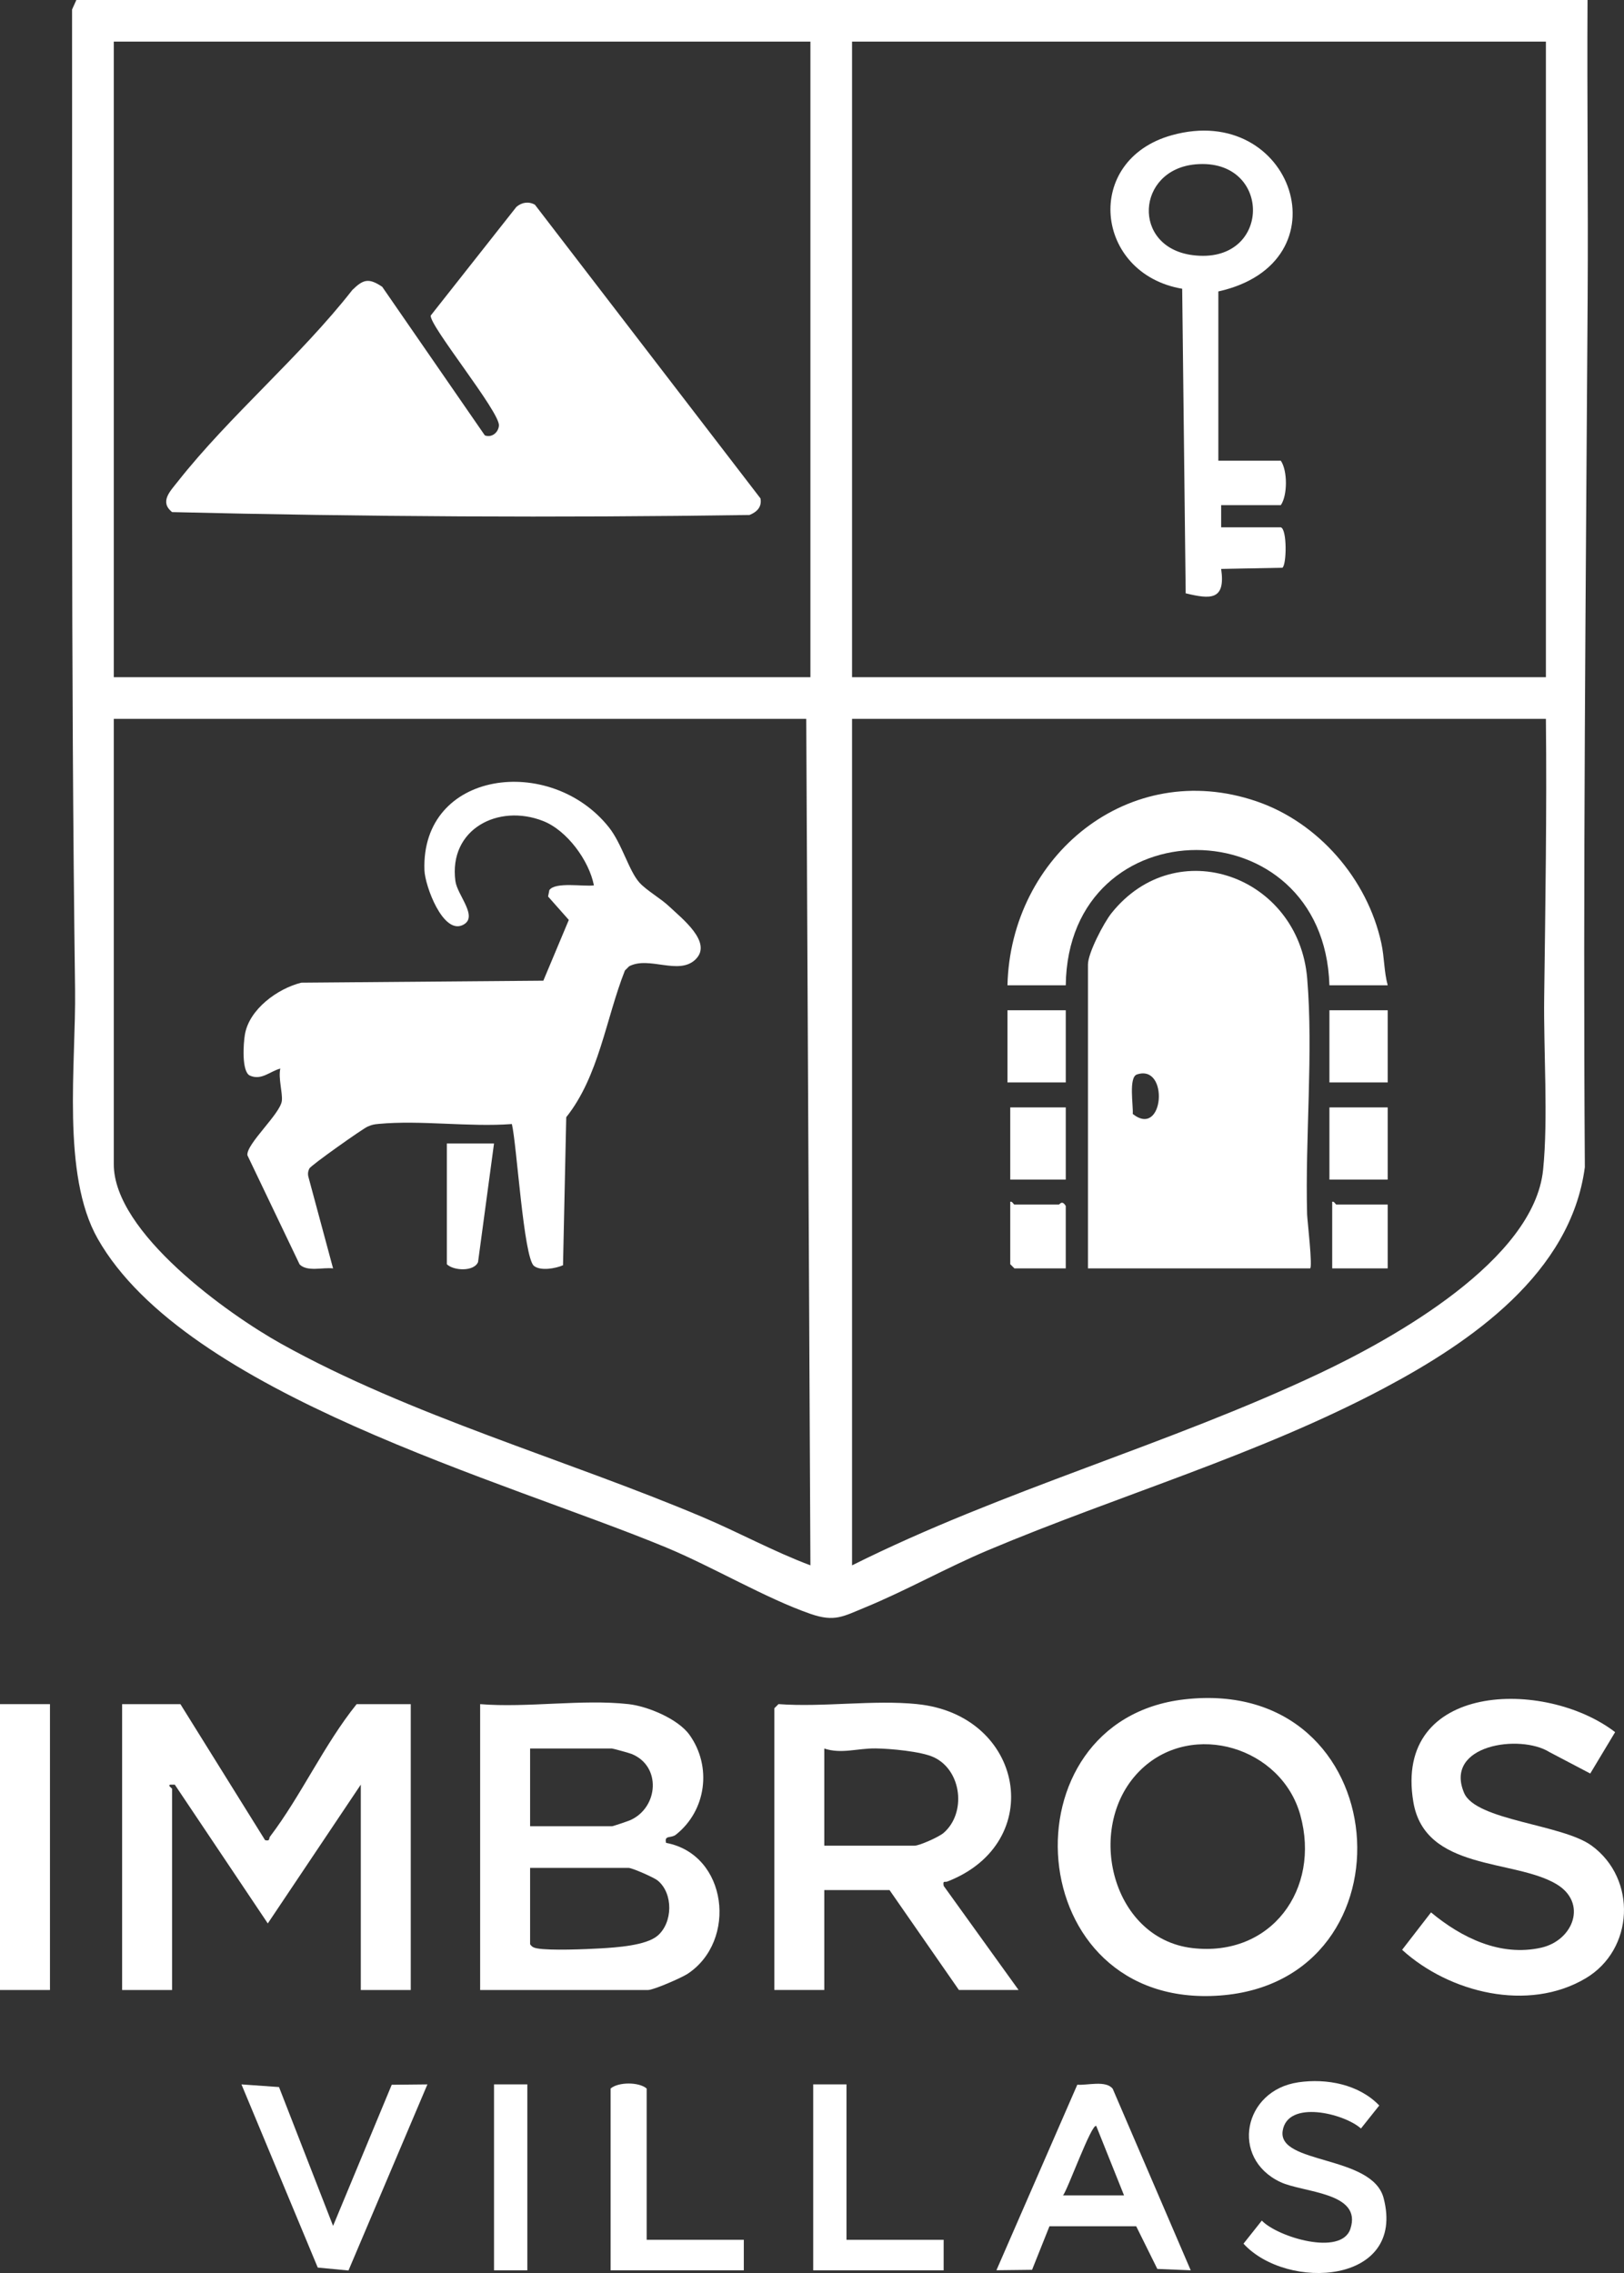 <?xml version="1.0" encoding="UTF-8"?>
<svg id="Layer_2" data-name="Layer 2" xmlns="http://www.w3.org/2000/svg" viewBox="0 0 585.14 818.96">
  <rect x="0" y="0" width="585.14" height="818.96" fill="#333333" stroke="none"/>
  <defs>
    <style>
      .cls-1 {
        fill: #fff;
      }
    </style>
  </defs>
  <g id="Layer_1-2" data-name="Layer 1">
    <g>
      <path class="cls-1" d="M572,0c-.21,35.83.27,71.7.04,107.54-.65,104.17-1.71,208.68-1.01,312.99-5.01,38.16-40.9,62.93-72.36,79.64-45.24,24.02-95.54,38.53-142.64,58.36-14.92,6.28-29.7,14.62-44.36,20.64-7.88,3.24-10.94,5.33-19.65,2.31-16.06-5.57-35.4-17.05-52.05-23.95-58-24.04-173.01-55.23-204.77-111.23-13.14-23.16-7.79-62.87-8.15-89.85-1.56-117.5-.96-235.35-1.09-353.01l1.55-3.45h544.5ZM292,15H41v229h251V15ZM557,15h-250v229h250V15ZM290.5,259H41v160.5c0,24.6,41.05,53.93,60.33,64.67,46.55,25.93,102.34,41.54,151.64,62.36,13.14,5.55,25.68,12.45,39.03,17.46l-1.5-304.99ZM557,259h-250v305c54.29-27.14,113.57-43.28,168.36-69.14,26.57-12.54,77.32-40.75,80.63-73.37,1.88-18.55.14-42.95.39-62.16.43-33.42.97-66.89.62-100.33Z"/>
      <path class="cls-1" d="M65,614l30.51,49.01c1.92.45,1.29-.63,1.77-1.27,11.23-14.77,19.47-33.14,31.22-47.74h19.5v103h-18v-74l-33.51,50.01-33.51-50h-1.47c-1.41.15.49,1.26.49,1.49v72.5h-18v-103h21Z"/>
      <path class="cls-1" d="M226.5,614c6.85.77,17.82,5.32,21.93,11.07,8.16,11.4,6.08,27.29-4.92,35.98-1.72,1.36-4.26.04-3.51,2.94,22.2,4.16,25.76,35.37,7.7,47.21-2.13,1.39-12.2,5.8-14.2,5.8h-60.5v-103c16.98,1.39,36.87-1.87,53.5,0ZM191,658h29.5c.36,0,5.91-1.87,6.74-2.26,10.04-4.65,11.09-19.45.31-23.8-.81-.33-6.69-1.95-7.05-1.95h-29.5v28ZM191,673v27.5c.63.99,1.38,1.29,2.5,1.5,4.7.86,17.64.31,22.99,0,5.57-.33,16.28-1.01,20.44-4.56,5.5-4.7,5.73-15.2.04-19.89-1.28-1.06-9.17-4.54-10.46-4.54h-35.5Z"/>
      <path class="cls-1" d="M426.78,612.28c76.65-8.72,84.41,101.49,12.71,106.71-72.13,5.25-78.63-99.21-12.71-106.71ZM411.35,637.35c-20.89,19.72-11.36,61.07,18.26,64.54,28.41,3.33,46.3-21.21,38.91-47.91-6.76-24.4-38.62-34.13-57.17-16.63Z"/>
      <path class="cls-1" d="M330.5,614c38.5,3.9,46.82,49.92,10.88,63.9-1.04.4-1.71-.53-1.37,1.58l26.99,37.51h-21.5l-25-36h-23.5v36h-18v-101.5l1.5-1.5c16.03,1.19,34.25-1.6,50,0ZM297,665h32.5c1.78,0,8.77-3.13,10.44-4.56,8.31-7.11,6.68-22.6-3.55-27.33-4.5-2.08-15.6-3.08-20.84-3.15-6.59-.09-12.33,2.09-18.55.04v35Z"/>
      <path class="cls-1" d="M581.94,624.09l-8.96,14.91-14.74-7.74c-10.48-6.57-38.05-2.64-30.72,14.72,4.23,10.01,35.35,11.24,45.98,19.02,16.42,12.02,15.27,37.46-2.2,47.8-20.7,12.26-49.11,5.18-66.11-10.28l10.42-13.48c11,9.14,24.98,16,39.66,12.72,11.65-2.61,16.85-16.22,5.44-22.96-15.3-9.04-47.28-4.68-51.47-29.53-7.29-43.25,47.46-44.59,72.7-25.18Z"/>
      <rect class="cls-1" y="614" width="18" height="103"/>
      <path class="cls-1" d="M429,817.99l-12-.49-7.62-15.38h-31.25s-6.27,15.7-6.27,15.7l-12.84.15,29.14-66.85c3.61.3,10.3-1.68,12.76,1.47l28.1,65.39ZM405,791l-10.01-25c-1.62-1.2-10.42,23.33-11.99,25h22Z"/>
      <path class="cls-1" d="M467.76,750.26c10.23-1.49,21.85.7,29.2,8.35l-6.6,8.29c-6.04-5.42-26.42-10.46-28.2.83-1.92,12.18,32.3,8.62,36.37,24.25,8.1,31.06-34.75,33.56-50.49,16.42l6.6-8.32c5.65,5.94,28.62,12.91,31.91,2.99,4.41-13.29-16.99-12.99-25.23-16.88-18.2-8.6-13.31-33.05,6.44-35.92Z"/>
      <polygon class="cls-1" points="120.01 801.99 141.14 751.14 154 751.01 125.56 818.06 114.49 817.01 87 751.01 100.53 751.97 120.01 801.99"/>
      <path class="cls-1" d="M233,807h35v11h-48v-65.5c2.83-2.43,10.28-2.39,13,0v54.5Z"/>
      <polygon class="cls-1" points="305 751 305 807 340 807 340 818 293 818 293 751 305 751"/>
      <rect class="cls-1" x="178" y="751" width="12" height="67"/>
      <path class="cls-1" d="M461.5,190c2.29.71,2.09,13.5.56,14.56l-22.07.43c1.67,11.44-3.91,10.92-12.78,8.78l-1.26-109.73c-31.62-5.39-35.82-46.38-3.74-55.32,43.61-12.15,63.32,45.91,16.77,56.29v60.99h22.51c2.46,3.61,2.43,12.51,0,16h-21.5v8h21.5ZM430.79,59.21c-21.43,1.9-23.11,29.79-1.21,32.7,28.83,3.83,29.08-35.16,1.21-32.7Z"/>
      <path class="cls-1" d="M250.64,345.65c-6.05,5.93-16.77-1.31-23.98,2.52l-1.5,1.5c-6.89,17.47-9.34,38.04-21.14,52.86l-1.16,53.34c-2.76,1.2-8.1,2.12-10.46.24-3.75-2.97-6.2-43.84-7.97-51.12-15.42,1.16-32.83-1.47-47.99-.05-1.8.17-2.35.28-4.01.99-1.77.76-20.39,13.92-20.96,15.08-.54,1.08-.63,2.07-.29,3.23l8.83,32.77c-3.67-.46-9.34,1.32-12.06-1.45l-18.8-39.3c-.56-4.01,11.99-15.04,12.41-19.71.27-3.02-1.33-8.05-.56-11.54-3.72.96-6.81,4.4-11,2.51-2.99-1.49-2.31-11.54-1.76-14.78,1.56-9.17,11.83-16.57,20.32-18.68l87.21-.72,9.18-21.89-7.47-8.43.46-2.32c2.17-3.07,12.39-1.18,16.05-1.7-1.72-8.87-9.64-19.79-18.3-23.19-16.2-6.37-34.08,2.98-31.61,21.62.69,5.2,8.56,13.05,2.62,15.87-7.1,3.38-13.57-14.08-13.77-19.76-1.27-36.03,45.43-41.95,66.47-15.45,4.74,5.98,7.18,15.71,11.04,19.96,2.52,2.77,7.68,5.71,10.56,8.44,4.62,4.38,15.87,13.04,9.63,19.16Z"/>
      <path class="cls-1" d="M178,412l-5.76,42.74c-1.51,3.52-8.89,3.11-11.24.76v-43.5h17Z"/>
      <path class="cls-1" d="M472,457h-80v-109.5c0-4.1,5.69-15.01,8.49-18.51,23.46-29.32,67.4-13.39,70.5,23.53,2.25,26.83-.77,57.58-.03,85.03.05,1.9,2.11,19.46,1.04,19.46ZM409.64,387.13c-3.05,1.02-1.26,11.27-1.5,14.23,11.28,8.95,13.18-18.14,1.5-14.23Z"/>
      <path class="cls-1" d="M500,355h-21c-1.96-64.91-94.19-65.07-95,0h-21c1.08-46.59,43.7-82.04,89.77-66.27,22.33,7.64,39.93,28.04,44.93,51.07,1.14,5.25.94,10.17,2.3,15.2Z"/>
      <rect class="cls-1" x="479" y="399" width="21" height="26"/>
      <rect class="cls-1" x="479" y="364" width="21" height="26"/>
      <rect class="cls-1" x="363" y="364" width="21" height="26"/>
      <rect class="cls-1" x="364" y="399" width="20" height="26"/>
      <path class="cls-1" d="M500,434v23h-20v-24c.73-.27,1.2,1,1.5,1h18.5Z"/>
      <path class="cls-1" d="M384,457h-18.5l-1.5-1.5v-22.5c.73-.27,1.2,1,1.5,1h16c.35,0,1.11-1.77,2.5.5v22.5Z"/>
      <path class="cls-1" d="M137.7,103.31l36.99,53.56c2.51.95,4.88-1.05,5.08-3.53.4-4.89-25.18-36.11-24.57-39.66l30.85-39.12c1.95-1.68,4.4-2.07,6.68-.81l81.28,105.83c.56,3.08-1.28,4.89-3.96,5.97-69.32,1.03-138.76.64-208.05-1.04-4.59-3.72-.69-7.51,2.03-10.97,18.66-23.69,44.16-45.06,62.93-69.07,3.95-3.86,5.9-4.38,10.74-1.15Z"/>
    </g>
  </g>
</svg>
